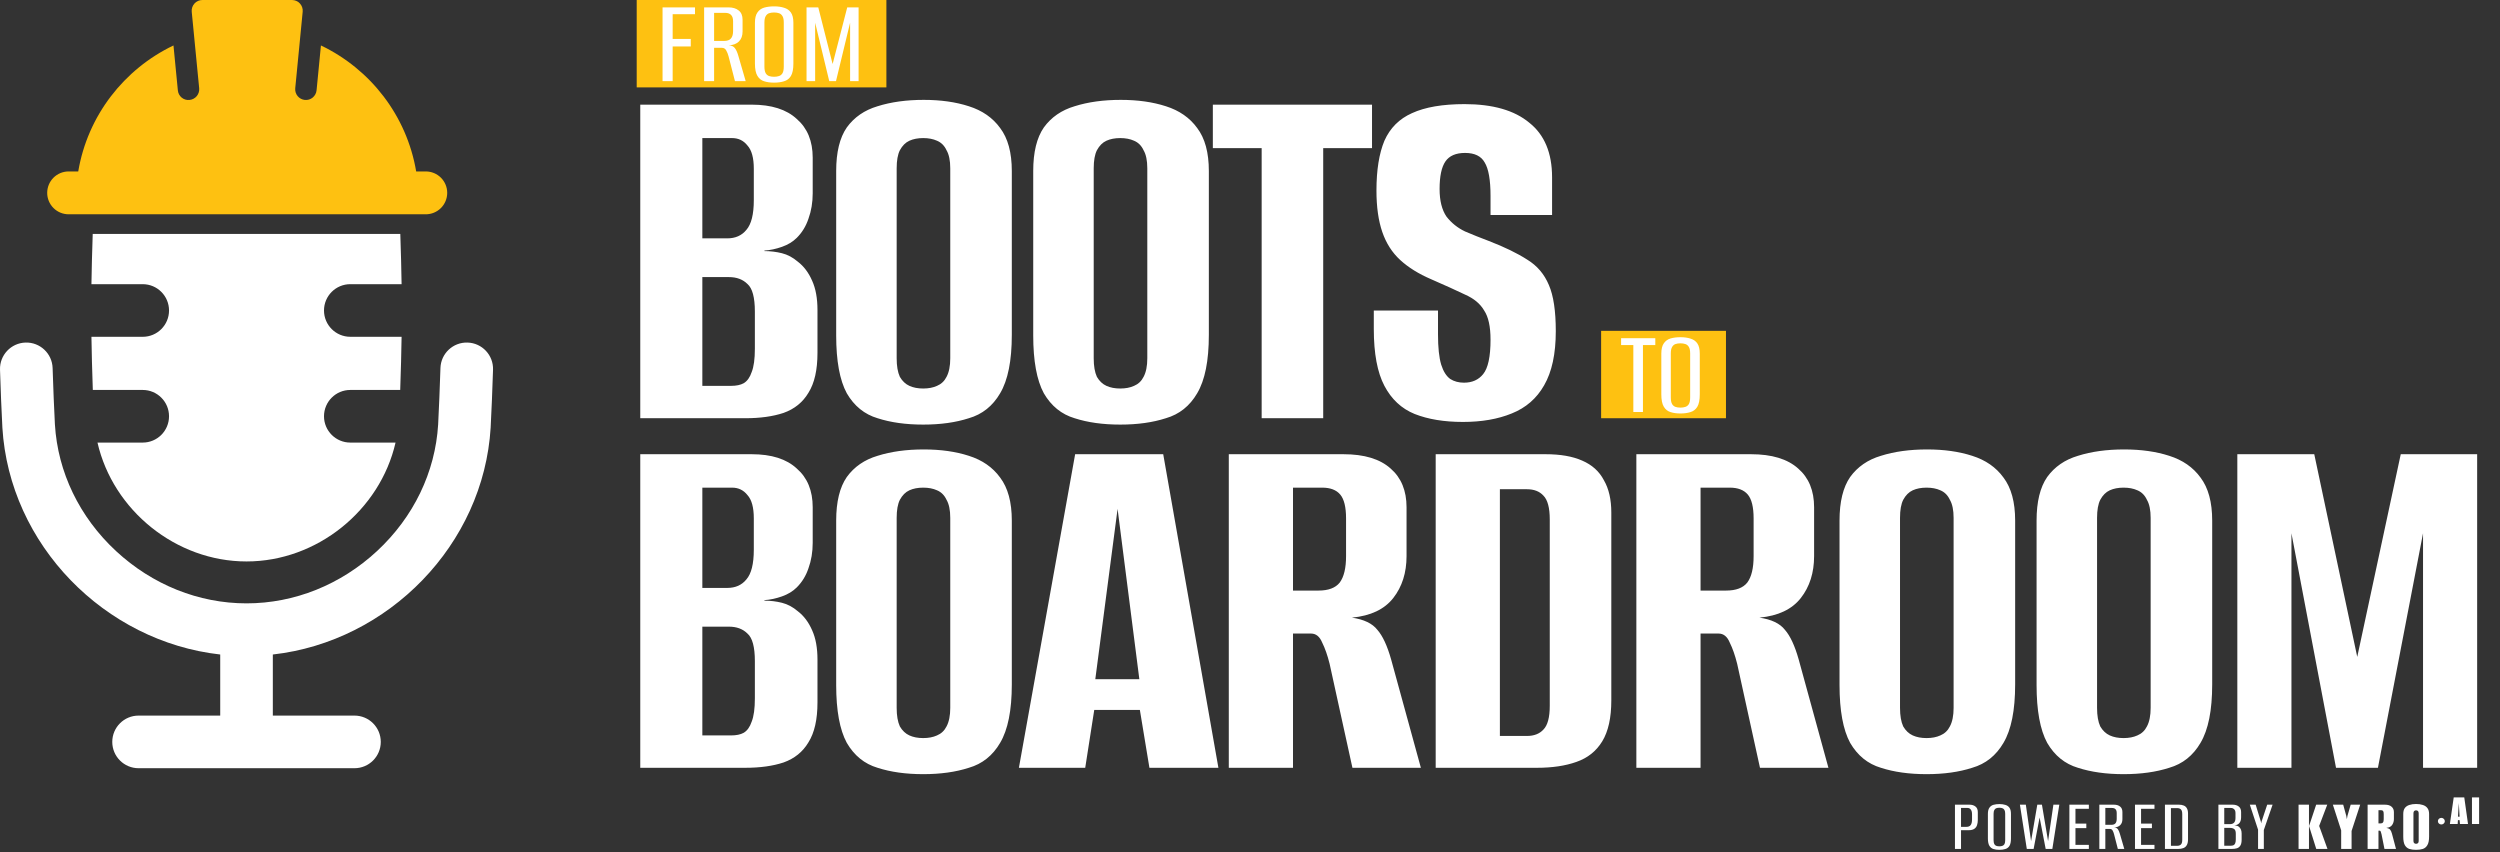 <svg width="801" height="273" viewBox="0 0 801 273" fill="none" xmlns="http://www.w3.org/2000/svg">
<rect x="0" y="0" width="801" height="273" fill="#333333" stroke="none"/>
<rect width="80" height="28" transform="translate(204)" fill="#FEC111"/>
<path d="M149.812 109.757C145.155 109.606 141.266 113.26 141.12 117.913C140.907 124.543 140.658 130.627 140.383 135.989C139.461 151.289 132.507 165.693 120.808 176.554C109.158 187.366 94.306 193.317 78.988 193.317C63.675 193.317 48.822 187.366 37.168 176.554C25.469 165.698 18.515 151.293 17.593 135.998C17.313 130.623 17.065 124.538 16.857 117.917C16.71 113.265 12.825 109.611 8.164 109.757C3.512 109.903 -0.142 113.797 0.004 118.449C0.217 125.199 0.47 131.408 0.758 136.902V136.969C3.007 174.523 33.531 205.558 70.558 209.704V229.275H44.401C39.745 229.275 35.971 233.049 35.971 237.705C35.971 242.362 39.745 246.136 44.401 246.136H113.571C118.227 246.136 122.001 242.362 122.001 237.705C122.001 233.049 118.227 229.275 113.571 229.275H87.414V209.704C124.44 205.558 154.965 174.523 157.209 136.969V136.902C157.497 131.417 157.75 125.208 157.967 118.449C158.114 113.797 154.464 109.903 149.812 109.757Z" fill="white"/>
<path d="M143.288 61.794C143.288 63.615 142.564 65.362 141.277 66.649C139.989 67.937 138.243 68.66 136.422 68.66H21.988C20.167 68.66 18.421 67.937 17.133 66.649C15.845 65.362 15.122 63.615 15.122 61.794C15.122 59.973 15.845 58.227 17.133 56.939C18.421 55.652 20.167 54.928 21.988 54.928H25.069C28.081 37.058 39.73 22.145 55.581 14.565L56.982 28.938C57.02 29.389 57.147 29.828 57.357 30.229C57.567 30.63 57.856 30.984 58.205 31.272C58.554 31.56 58.958 31.774 59.392 31.903C59.826 32.032 60.281 32.073 60.731 32.023C61.636 31.935 62.47 31.491 63.048 30.789C63.627 30.087 63.903 29.184 63.816 28.279L61.431 3.772C61.384 3.295 61.437 2.813 61.587 2.358C61.737 1.903 61.981 1.484 62.302 1.129C62.624 0.774 63.017 0.49 63.455 0.295C63.893 0.101 64.367 0 64.846 9.60993e-07H93.559C94.039 -0 94.513 0.1 94.951 0.293C95.389 0.487 95.782 0.771 96.104 1.126C96.426 1.481 96.67 1.899 96.821 2.354C96.972 2.809 97.025 3.29 96.979 3.767L94.594 28.274C94.506 29.18 94.782 30.085 95.36 30.788C95.939 31.491 96.773 31.935 97.679 32.023C98.585 32.111 99.49 31.836 100.193 31.257C100.896 30.678 101.34 29.844 101.428 28.938L102.829 14.565C118.68 22.141 130.329 37.054 133.341 54.928H136.422C138.243 54.928 139.989 55.652 141.277 56.939C142.564 58.227 143.288 59.973 143.288 61.794Z" fill="#FEC111"/>
<path d="M128.259 74.948C128.462 80.767 128.599 86.492 128.671 91.047H112.24C107.584 91.047 103.81 94.821 103.81 99.478C103.81 104.134 107.584 107.907 112.24 107.907H128.671C128.596 112.71 128.449 118.804 128.228 124.941H112.24C107.584 124.941 103.81 128.716 103.81 133.372C103.81 138.029 107.584 141.803 112.24 141.803H126.733C121.749 163.551 101.539 179.889 78.983 179.889C56.428 179.889 36.219 163.551 31.234 141.803H45.727C50.383 141.803 54.157 138.029 54.157 133.372C54.157 128.716 50.383 124.941 45.727 124.941H29.739C29.517 118.804 29.371 112.706 29.296 107.907H45.727V107.912C50.383 107.912 54.157 104.138 54.157 99.481C54.157 94.825 50.383 91.051 45.727 91.051H29.296C29.367 86.491 29.505 80.768 29.708 74.948H128.259Z" fill="white"/>
<path d="M205.14 246V145.53H240.84C247.187 145.53 252.003 147.06 255.29 150.12C258.69 153.067 260.39 157.203 260.39 162.53V173.92C260.39 176.867 259.937 179.587 259.03 182.08C258.237 184.46 256.99 186.5 255.29 188.2C254.043 189.447 252.457 190.41 250.53 191.09C248.603 191.77 246.733 192.167 244.92 192.28V192.45C246.847 192.45 248.717 192.677 250.53 193.13C252.343 193.583 254.043 194.49 255.63 195.85C257.557 197.323 259.087 199.363 260.22 201.97C261.353 204.463 261.92 207.58 261.92 211.32V225.09C261.92 230.53 260.957 234.78 259.03 237.84C257.217 240.9 254.553 243.053 251.04 244.3C247.64 245.433 243.56 246 238.8 246H205.14ZM225.03 235.63H234.21C235.91 235.63 237.27 235.347 238.29 234.78C239.423 234.1 240.273 232.91 240.84 231.21C241.52 229.51 241.86 227.017 241.86 223.73V211.83C241.86 207.297 241.067 204.35 239.48 202.99C238.007 201.517 236.023 200.78 233.53 200.78H225.03V235.63ZM225.03 188.37H233.02C235.627 188.37 237.667 187.463 239.14 185.65C240.727 183.837 241.52 180.663 241.52 176.13V166.1C241.52 162.587 240.84 160.093 239.48 158.62C238.233 157.033 236.59 156.24 234.55 156.24H225.03V188.37ZM295.793 248.04C290.239 248.04 285.366 247.36 281.173 246C276.979 244.753 273.693 242.09 271.313 238.01C269.046 233.817 267.913 227.64 267.913 219.48V166.78C267.913 160.773 269.046 156.127 271.313 152.84C273.693 149.553 276.979 147.287 281.173 146.04C285.479 144.68 290.409 144 295.963 144C301.403 144 306.219 144.68 310.413 146.04C314.719 147.4 318.063 149.723 320.443 153.01C322.936 156.297 324.183 160.887 324.183 166.78V219.31C324.183 227.583 322.936 233.817 320.443 238.01C318.063 242.09 314.719 244.753 310.413 246C306.219 247.36 301.346 248.04 295.793 248.04ZM295.793 236.48C297.493 236.48 298.966 236.197 300.213 235.63C301.573 235.063 302.593 234.1 303.273 232.74C304.066 231.267 304.463 229.283 304.463 226.79V165.93C304.463 163.437 304.066 161.51 303.273 160.15C302.593 158.677 301.573 157.657 300.213 157.09C298.966 156.523 297.493 156.24 295.793 156.24C294.093 156.24 292.619 156.523 291.373 157.09C290.126 157.657 289.106 158.677 288.313 160.15C287.633 161.51 287.293 163.437 287.293 165.93V226.79C287.293 229.283 287.633 231.267 288.313 232.74C289.106 234.1 290.126 235.063 291.373 235.63C292.619 236.197 294.093 236.48 295.793 236.48ZM326.455 246L344.475 145.53H372.695L390.375 246H368.275L365.215 227.47H350.595L347.705 246H326.455ZM350.935 217.61H365.045L358.075 163.04L350.935 217.61ZM393.707 246V145.53H430.427C437.114 145.53 442.157 147.06 445.557 150.12C448.957 153.067 450.657 157.203 450.657 162.53V178.17C450.657 183.497 449.241 187.973 446.407 191.6C443.574 195.227 439.154 197.323 433.147 197.89C437.001 198.457 439.721 199.76 441.307 201.8C443.007 203.727 444.481 206.9 445.727 211.32L455.247 246H433.317L426.007 212.68C425.327 209.96 424.534 207.693 423.627 205.88C422.834 203.953 421.644 202.99 420.057 202.99H414.277V246H393.707ZM414.277 189.22H422.437C425.611 189.22 427.877 188.37 429.237 186.67C430.597 184.857 431.277 182.023 431.277 178.17V166.1C431.277 162.473 430.654 159.923 429.407 158.45C428.161 156.977 426.234 156.24 423.627 156.24H414.277V189.22ZM459.994 246V145.53H495.184C499.944 145.53 503.854 146.21 506.914 147.57C510.087 148.93 512.411 151.027 513.884 153.86C515.471 156.58 516.264 160.037 516.264 164.23V224.41C516.264 229.963 515.301 234.327 513.374 237.5C511.447 240.673 508.671 242.883 505.044 244.13C501.531 245.377 497.337 246 492.464 246H459.994ZM480.564 235.8H489.234C491.501 235.8 493.257 235.12 494.504 233.76C495.864 232.4 496.544 229.85 496.544 226.11V166.44C496.544 162.7 495.864 160.15 494.504 158.79C493.257 157.43 491.501 156.75 489.234 156.75H480.564V235.8ZM524.288 246V145.53H561.008C567.695 145.53 572.738 147.06 576.138 150.12C579.538 153.067 581.238 157.203 581.238 162.53V178.17C581.238 183.497 579.822 187.973 576.988 191.6C574.155 195.227 569.735 197.323 563.728 197.89C567.582 198.457 570.302 199.76 571.888 201.8C573.588 203.727 575.062 206.9 576.308 211.32L585.828 246H563.898L556.588 212.68C555.908 209.96 555.115 207.693 554.208 205.88C553.415 203.953 552.225 202.99 550.638 202.99H544.858V246H524.288ZM544.858 189.22H553.018C556.192 189.22 558.458 188.37 559.818 186.67C561.178 184.857 561.858 182.023 561.858 178.17V166.1C561.858 162.473 561.235 159.923 559.988 158.45C558.742 156.977 556.815 156.24 554.208 156.24H544.858V189.22ZM617.265 248.04C611.712 248.04 606.838 247.36 602.645 246C598.452 244.753 595.165 242.09 592.785 238.01C590.518 233.817 589.385 227.64 589.385 219.48V166.78C589.385 160.773 590.518 156.127 592.785 152.84C595.165 149.553 598.452 147.287 602.645 146.04C606.952 144.68 611.882 144 617.435 144C622.875 144 627.692 144.68 631.885 146.04C636.192 147.4 639.535 149.723 641.915 153.01C644.408 156.297 645.655 160.887 645.655 166.78V219.31C645.655 227.583 644.408 233.817 641.915 238.01C639.535 242.09 636.192 244.753 631.885 246C627.692 247.36 622.818 248.04 617.265 248.04ZM617.265 236.48C618.965 236.48 620.438 236.197 621.685 235.63C623.045 235.063 624.065 234.1 624.745 232.74C625.538 231.267 625.935 229.283 625.935 226.79V165.93C625.935 163.437 625.538 161.51 624.745 160.15C624.065 158.677 623.045 157.657 621.685 157.09C620.438 156.523 618.965 156.24 617.265 156.24C615.565 156.24 614.092 156.523 612.845 157.09C611.598 157.657 610.578 158.677 609.785 160.15C609.105 161.51 608.765 163.437 608.765 165.93V226.79C608.765 229.283 609.105 231.267 609.785 232.74C610.578 234.1 611.598 235.063 612.845 235.63C614.092 236.197 615.565 236.48 617.265 236.48ZM680.398 248.04C674.844 248.04 669.971 247.36 665.778 246C661.584 244.753 658.298 242.09 655.918 238.01C653.651 233.817 652.518 227.64 652.518 219.48V166.78C652.518 160.773 653.651 156.127 655.918 152.84C658.298 149.553 661.584 147.287 665.778 146.04C670.084 144.68 675.014 144 680.568 144C686.008 144 690.824 144.68 695.018 146.04C699.324 147.4 702.668 149.723 705.048 153.01C707.541 156.297 708.788 160.887 708.788 166.78V219.31C708.788 227.583 707.541 233.817 705.048 238.01C702.668 242.09 699.324 244.753 695.018 246C690.824 247.36 685.951 248.04 680.398 248.04ZM680.398 236.48C682.098 236.48 683.571 236.197 684.818 235.63C686.178 235.063 687.198 234.1 687.878 232.74C688.671 231.267 689.068 229.283 689.068 226.79V165.93C689.068 163.437 688.671 161.51 687.878 160.15C687.198 158.677 686.178 157.657 684.818 157.09C683.571 156.523 682.098 156.24 680.398 156.24C678.698 156.24 677.224 156.523 675.978 157.09C674.731 157.657 673.711 158.677 672.918 160.15C672.238 161.51 671.898 163.437 671.898 165.93V226.79C671.898 229.283 672.238 231.267 672.918 232.74C673.711 234.1 674.731 235.063 675.978 235.63C677.224 236.197 678.698 236.48 680.398 236.48ZM716.84 246V145.53H741.49L755.26 210.47L769.2 145.53H793.68V246H776.34V170.86L761.89 246H748.46L734.18 170.86V246H716.84Z" fill="white"/>
<path d="M626.368 272V257.816H630.952C631.8 257.816 632.464 258.016 632.944 258.416C633.44 258.8 633.688 259.392 633.688 260.192V262.76C633.688 263.32 633.608 263.848 633.448 264.344C633.304 264.84 633.016 265.24 632.584 265.544C632.152 265.848 631.528 266 630.712 266H628.312V272H626.368ZM628.312 264.92H630.112C630.688 264.92 631.12 264.728 631.408 264.344C631.696 263.96 631.84 263.352 631.84 262.52V260.936C631.84 260.216 631.704 259.696 631.432 259.376C631.176 259.04 630.848 258.872 630.448 258.872H628.312V264.92ZM640.592 272.288C639.872 272.288 639.24 272.2 638.696 272.024C638.152 271.864 637.72 271.52 637.4 270.992C637.08 270.464 636.92 269.672 636.92 268.616V260.792C636.92 259.912 637.08 259.248 637.4 258.8C637.72 258.336 638.152 258.024 638.696 257.864C639.256 257.704 639.896 257.624 640.616 257.624C641.336 257.624 641.968 257.712 642.512 257.888C643.072 258.048 643.512 258.352 643.832 258.8C644.152 259.248 644.312 259.912 644.312 260.792V268.616C644.312 269.688 644.152 270.488 643.832 271.016C643.512 271.528 643.072 271.864 642.512 272.024C641.952 272.2 641.312 272.288 640.592 272.288ZM640.592 271.16C640.96 271.16 641.28 271.112 641.552 271.016C641.84 270.92 642.064 270.736 642.224 270.464C642.384 270.176 642.464 269.752 642.464 269.192V260.744C642.464 260.2 642.384 259.792 642.224 259.52C642.064 259.232 641.84 259.04 641.552 258.944C641.28 258.848 640.96 258.8 640.592 258.8C640.224 258.8 639.904 258.848 639.632 258.944C639.36 259.04 639.144 259.232 638.984 259.52C638.824 259.792 638.744 260.2 638.744 260.744V269.192C638.744 269.752 638.824 270.176 638.984 270.464C639.144 270.736 639.36 270.92 639.632 271.016C639.904 271.112 640.224 271.16 640.592 271.16ZM649.387 272L647.179 257.816H649.075L650.755 269.504L652.747 257.816H654.235L656.203 269.48L657.907 257.816H659.803L657.571 272H655.435L653.491 261.92L651.571 272H649.387ZM663.032 272V257.816H669.272V259.136H664.976V263.888H668.456V265.328H664.976V270.704H669.272V272H663.032ZM672.628 272V257.816H677.284C678.132 257.816 678.796 258.016 679.276 258.416C679.772 258.8 680.02 259.392 680.02 260.192V262.448C680.02 263.264 679.788 263.904 679.324 264.368C678.86 264.832 678.212 265.08 677.38 265.112C677.908 265.144 678.292 265.32 678.532 265.64C678.788 265.96 679.012 266.456 679.204 267.128L680.62 272H678.556L677.332 267.248C677.22 266.816 677.068 266.432 676.876 266.096C676.7 265.76 676.42 265.592 676.036 265.592H674.548V272H672.628ZM674.548 264.272H676.42C677.076 264.272 677.532 264.112 677.788 263.792C678.06 263.472 678.196 263 678.196 262.376V260.504C678.196 259.944 678.068 259.536 677.812 259.28C677.572 259.008 677.188 258.872 676.66 258.872H674.548V264.272ZM684.052 272V257.816H690.292V259.136H685.996V263.888H689.476V265.328H685.996V270.704H690.292V272H684.052ZM693.649 272V257.816H698.089C698.729 257.816 699.265 257.912 699.697 258.104C700.129 258.28 700.457 258.576 700.681 258.992C700.921 259.408 701.041 259.96 701.041 260.648V268.928C701.041 269.728 700.905 270.352 700.633 270.8C700.377 271.248 700.009 271.56 699.529 271.736C699.065 271.912 698.505 272 697.849 272H693.649ZM695.569 270.992H697.585C698.081 270.992 698.473 270.856 698.761 270.584C699.049 270.312 699.193 269.8 699.193 269.048V260.864C699.193 260.112 699.049 259.6 698.761 259.328C698.473 259.056 698.081 258.92 697.585 258.92H695.569V270.992ZM710.779 272V257.816H715.339C716.155 257.816 716.811 258.016 717.307 258.416C717.803 258.8 718.051 259.392 718.051 260.192V261.872C718.051 262.32 717.987 262.72 717.859 263.072C717.731 263.408 717.555 263.68 717.331 263.888C717.107 264.096 716.843 264.24 716.539 264.32C716.251 264.4 715.995 264.448 715.771 264.464V264.44C716.075 264.44 716.371 264.48 716.659 264.56C716.947 264.624 717.195 264.752 717.403 264.944C717.659 265.168 717.859 265.456 718.003 265.808C718.147 266.16 718.219 266.576 718.219 267.056V269.072C718.219 269.872 718.083 270.488 717.811 270.92C717.555 271.336 717.195 271.624 716.731 271.784C716.267 271.928 715.715 272 715.075 272H710.779ZM712.651 270.968H714.715C715.051 270.968 715.339 270.92 715.579 270.824C715.819 270.728 716.003 270.536 716.131 270.248C716.275 269.944 716.347 269.512 716.347 268.952V267.08C716.347 266.344 716.171 265.856 715.819 265.616C715.483 265.376 715.051 265.256 714.523 265.256H712.651V270.968ZM712.651 264.056H714.475C715.051 264.056 715.491 263.896 715.795 263.576C716.099 263.24 716.251 262.744 716.251 262.088V260.504C716.251 259.944 716.107 259.536 715.819 259.28C715.547 259.008 715.211 258.872 714.811 258.872H712.651V264.056ZM723.483 272V265.832L720.843 257.816H722.715L724.371 263.216L724.491 263.816L724.611 263.216L726.411 257.816H728.139L725.331 265.928V272H723.483ZM742.124 272L739.82 264.656L742.1 257.816H745.652L743.06 264.632L745.724 272H742.124ZM736.46 272V257.816H739.796V272H736.46ZM750.111 272V266.048L747.447 257.816H750.759L751.743 261.392L751.935 262.472L752.127 261.392L753.159 257.816H756.207L753.447 266.24V272H750.111ZM758.582 272V257.816H764.078C765.07 257.816 765.806 258.04 766.286 258.488C766.766 258.92 767.006 259.496 767.006 260.216V262.424C767.006 263.128 766.822 263.752 766.454 264.296C766.102 264.84 765.502 265.152 764.654 265.232V265.28C765.198 265.376 765.582 265.56 765.806 265.832C766.03 266.088 766.222 266.512 766.382 267.104L767.678 272H763.982L763.046 267.32C762.966 266.968 762.886 266.688 762.806 266.48C762.726 266.256 762.614 266.144 762.47 266.144H762.062V272H758.582ZM762.062 263.816H762.806C763.126 263.816 763.358 263.712 763.502 263.504C763.662 263.296 763.742 262.952 763.742 262.472V260.84C763.742 260.36 763.678 260.032 763.55 259.856C763.422 259.68 763.214 259.592 762.926 259.592H762.062V263.816ZM774.107 272.288C773.291 272.288 772.571 272.192 771.947 272C771.339 271.792 770.859 271.384 770.507 270.776C770.171 270.168 770.003 269.256 770.003 268.04V260.816C770.003 260 770.171 259.36 770.507 258.896C770.859 258.432 771.339 258.104 771.947 257.912C772.571 257.704 773.291 257.6 774.107 257.6C774.923 257.6 775.643 257.704 776.267 257.912C776.891 258.104 777.379 258.432 777.731 258.896C778.099 259.36 778.283 260 778.283 260.816V268.016C778.283 269.248 778.099 270.168 777.731 270.776C777.379 271.384 776.891 271.792 776.267 272C775.643 272.192 774.923 272.288 774.107 272.288ZM774.107 270.344C774.267 270.344 774.411 270.312 774.539 270.248C774.683 270.184 774.787 270.08 774.851 269.936C774.915 269.776 774.947 269.568 774.947 269.312V260.672C774.947 260.432 774.915 260.232 774.851 260.072C774.787 259.912 774.683 259.8 774.539 259.736C774.411 259.672 774.267 259.64 774.107 259.64C773.947 259.64 773.803 259.672 773.675 259.736C773.547 259.8 773.443 259.912 773.363 260.072C773.299 260.232 773.267 260.432 773.267 260.672V269.312C773.267 269.568 773.299 269.776 773.363 269.936C773.443 270.08 773.547 270.184 773.675 270.248C773.803 270.312 773.947 270.344 774.107 270.344ZM782.196 264.158C781.898 264.158 781.639 264.058 781.418 263.856C781.207 263.645 781.101 263.395 781.101 263.107C781.101 262.81 781.207 262.56 781.418 262.358C781.639 262.147 781.898 262.042 782.196 262.042C782.503 262.042 782.767 262.147 782.988 262.358C783.208 262.56 783.319 262.81 783.319 263.107C783.319 263.395 783.208 263.645 782.988 263.856C782.767 264.058 782.503 264.158 782.196 264.158ZM784.945 264L786.169 255.49H789.553L790.748 264H788.17L788.055 262.762H787.522L787.436 264H784.945ZM787.537 261.653H788.055L787.796 257.29L787.537 261.653ZM792.018 264V255.49H794.307V264H792.018Z" fill="white"/>
<path d="M212.28 26V2.36H222.68V4.56H215.52V12.48H221.32V14.88H215.52V26H212.28ZM225.6 26V2.36H233.36C234.774 2.36 235.88 2.693 236.68 3.36C237.507 4 237.92 4.987 237.92 6.32V10.08C237.92 11.44 237.534 12.507 236.76 13.28C235.987 14.053 234.907 14.467 233.52 14.52C234.4 14.573 235.04 14.867 235.44 15.4C235.867 15.933 236.24 16.76 236.56 17.88L238.92 26H235.48L233.44 18.08C233.254 17.36 233 16.72 232.68 16.16C232.387 15.6 231.92 15.32 231.28 15.32H228.8V26H225.6ZM228.8 13.12H231.92C233.014 13.12 233.774 12.853 234.2 12.32C234.654 11.787 234.88 11 234.88 9.96V6.84C234.88 5.907 234.667 5.227 234.24 4.8C233.84 4.347 233.2 4.12 232.32 4.12H228.8V13.12ZM248.001 26.48C246.801 26.48 245.748 26.333 244.841 26.04C243.934 25.773 243.214 25.2 242.681 24.32C242.148 23.44 241.881 22.12 241.881 20.36V7.32C241.881 5.853 242.148 4.747 242.681 4C243.214 3.227 243.934 2.707 244.841 2.44C245.774 2.173 246.841 2.04 248.041 2.04C249.241 2.04 250.294 2.187 251.201 2.48C252.134 2.747 252.868 3.253 253.401 4C253.934 4.747 254.201 5.853 254.201 7.32V20.36C254.201 22.147 253.934 23.48 253.401 24.36C252.868 25.213 252.134 25.773 251.201 26.04C250.268 26.333 249.201 26.48 248.001 26.48ZM248.001 24.6C248.614 24.6 249.148 24.52 249.601 24.36C250.081 24.2 250.454 23.893 250.721 23.44C250.988 22.96 251.121 22.253 251.121 21.32V7.24C251.121 6.333 250.988 5.653 250.721 5.2C250.454 4.72 250.081 4.4 249.601 4.24C249.148 4.08 248.614 4 248.001 4C247.388 4 246.854 4.08 246.401 4.24C245.948 4.4 245.588 4.72 245.321 5.2C245.054 5.653 244.921 6.333 244.921 7.24V21.32C244.921 22.253 245.054 22.96 245.321 23.44C245.588 23.893 245.948 24.2 246.401 24.36C246.854 24.52 247.388 24.6 248.001 24.6ZM258.413 26V2.36H262.173L266.773 20.52L271.453 2.36H275.093V26H272.373V7.28L267.853 26H265.693L261.173 7.28V26H258.413Z" fill="white"/>
<rect width="40" height="28" transform="translate(513 106)" fill="#FEC111"/>
<path d="M523.32 132V110.56H519.4V108.36H530.36V110.56H526.4V132H523.32ZM538.407 132.48C537.207 132.48 536.154 132.333 535.247 132.04C534.341 131.773 533.621 131.2 533.087 130.32C532.554 129.44 532.287 128.12 532.287 126.36V113.32C532.287 111.853 532.554 110.747 533.087 110C533.621 109.227 534.341 108.707 535.247 108.44C536.181 108.173 537.247 108.04 538.447 108.04C539.647 108.04 540.701 108.187 541.607 108.48C542.541 108.747 543.274 109.253 543.807 110C544.341 110.747 544.607 111.853 544.607 113.32V126.36C544.607 128.147 544.341 129.48 543.807 130.36C543.274 131.213 542.541 131.773 541.607 132.04C540.674 132.333 539.607 132.48 538.407 132.48ZM538.407 130.6C539.021 130.6 539.554 130.52 540.007 130.36C540.487 130.2 540.861 129.893 541.127 129.44C541.394 128.96 541.527 128.253 541.527 127.32V113.24C541.527 112.333 541.394 111.653 541.127 111.2C540.861 110.72 540.487 110.4 540.007 110.24C539.554 110.08 539.021 110 538.407 110C537.794 110 537.261 110.08 536.807 110.24C536.354 110.4 535.994 110.72 535.727 111.2C535.461 111.653 535.327 112.333 535.327 113.24V127.32C535.327 128.253 535.461 128.96 535.727 129.44C535.994 129.893 536.354 130.2 536.807 130.36C537.261 130.52 537.794 130.6 538.407 130.6Z" fill="white"/>
<path d="M205.14 134V33.53H240.84C247.187 33.53 252.003 35.06 255.29 38.12C258.69 41.067 260.39 45.203 260.39 50.53V61.92C260.39 64.867 259.937 67.587 259.03 70.08C258.237 72.46 256.99 74.5 255.29 76.2C254.043 77.447 252.457 78.41 250.53 79.09C248.603 79.77 246.733 80.167 244.92 80.28V80.45C246.847 80.45 248.717 80.677 250.53 81.13C252.343 81.583 254.043 82.49 255.63 83.85C257.557 85.323 259.087 87.363 260.22 89.97C261.353 92.463 261.92 95.58 261.92 99.32V113.09C261.92 118.53 260.957 122.78 259.03 125.84C257.217 128.9 254.553 131.053 251.04 132.3C247.64 133.433 243.56 134 238.8 134H205.14ZM225.03 123.63H234.21C235.91 123.63 237.27 123.347 238.29 122.78C239.423 122.1 240.273 120.91 240.84 119.21C241.52 117.51 241.86 115.017 241.86 111.73V99.83C241.86 95.297 241.067 92.35 239.48 90.99C238.007 89.517 236.023 88.78 233.53 88.78H225.03V123.63ZM225.03 76.37H233.02C235.627 76.37 237.667 75.463 239.14 73.65C240.727 71.837 241.52 68.663 241.52 64.13V54.1C241.52 50.587 240.84 48.093 239.48 46.62C238.233 45.033 236.59 44.24 234.55 44.24H225.03V76.37ZM295.793 136.04C290.239 136.04 285.366 135.36 281.173 134C276.979 132.753 273.693 130.09 271.313 126.01C269.046 121.817 267.913 115.64 267.913 107.48V54.78C267.913 48.773 269.046 44.127 271.313 40.84C273.693 37.553 276.979 35.287 281.173 34.04C285.479 32.68 290.409 32 295.963 32C301.403 32 306.219 32.68 310.413 34.04C314.719 35.4 318.063 37.723 320.443 41.01C322.936 44.297 324.183 48.887 324.183 54.78V107.31C324.183 115.583 322.936 121.817 320.443 126.01C318.063 130.09 314.719 132.753 310.413 134C306.219 135.36 301.346 136.04 295.793 136.04ZM295.793 124.48C297.493 124.48 298.966 124.197 300.213 123.63C301.573 123.063 302.593 122.1 303.273 120.74C304.066 119.267 304.463 117.283 304.463 114.79V53.93C304.463 51.437 304.066 49.51 303.273 48.15C302.593 46.677 301.573 45.657 300.213 45.09C298.966 44.523 297.493 44.24 295.793 44.24C294.093 44.24 292.619 44.523 291.373 45.09C290.126 45.657 289.106 46.677 288.313 48.15C287.633 49.51 287.293 51.437 287.293 53.93V114.79C287.293 117.283 287.633 119.267 288.313 120.74C289.106 122.1 290.126 123.063 291.373 123.63C292.619 124.197 294.093 124.48 295.793 124.48ZM358.925 136.04C353.372 136.04 348.498 135.36 344.305 134C340.112 132.753 336.825 130.09 334.445 126.01C332.178 121.817 331.045 115.64 331.045 107.48V54.78C331.045 48.773 332.178 44.127 334.445 40.84C336.825 37.553 340.112 35.287 344.305 34.04C348.612 32.68 353.542 32 359.095 32C364.535 32 369.352 32.68 373.545 34.04C377.852 35.4 381.195 37.723 383.575 41.01C386.068 44.297 387.315 48.887 387.315 54.78V107.31C387.315 115.583 386.068 121.817 383.575 126.01C381.195 130.09 377.852 132.753 373.545 134C369.352 135.36 364.478 136.04 358.925 136.04ZM358.925 124.48C360.625 124.48 362.098 124.197 363.345 123.63C364.705 123.063 365.725 122.1 366.405 120.74C367.198 119.267 367.595 117.283 367.595 114.79V53.93C367.595 51.437 367.198 49.51 366.405 48.15C365.725 46.677 364.705 45.657 363.345 45.09C362.098 44.523 360.625 44.24 358.925 44.24C357.225 44.24 355.752 44.523 354.505 45.09C353.258 45.657 352.238 46.677 351.445 48.15C350.765 49.51 350.425 51.437 350.425 53.93V114.79C350.425 117.283 350.765 119.267 351.445 120.74C352.238 122.1 353.258 123.063 354.505 123.63C355.752 124.197 357.225 124.48 358.925 124.48ZM404.235 134V47.47H388.595V33.53H439.595V47.47H423.955V134H404.235ZM468.726 135.19C462.72 135.19 457.563 134.34 453.256 132.64C449.063 130.94 445.833 127.937 443.566 123.63C441.3 119.323 440.166 113.26 440.166 105.44V99.49C443.68 99.49 447.136 99.49 450.536 99.49C453.936 99.49 457.336 99.49 460.736 99.49V107.14C460.736 111.333 461.076 114.563 461.756 116.83C462.436 118.983 463.4 120.513 464.646 121.42C465.893 122.213 467.366 122.61 469.066 122.61C471.673 122.61 473.713 121.703 475.186 119.89C476.773 117.963 477.566 114.28 477.566 108.84C477.566 104.647 476.886 101.53 475.526 99.49C474.28 97.337 472.24 95.637 469.406 94.39C466.573 93.03 462.946 91.387 458.526 89.46C454.56 87.76 451.273 85.72 448.666 83.34C446.06 80.96 444.133 77.957 442.886 74.33C441.64 70.703 441.016 66.283 441.016 61.07C441.016 54.497 441.866 49.17 443.566 45.09C445.38 41.01 448.326 38.063 452.406 36.25C456.6 34.323 462.21 33.36 469.236 33.36C478.303 33.36 485.216 35.343 489.976 39.31C494.85 43.163 497.286 49 497.286 56.82V68.89C494 68.89 490.713 68.89 487.426 68.89C484.253 68.89 480.966 68.89 477.566 68.89V62.77C477.566 57.67 476.943 54.1 475.696 52.06C474.563 50.02 472.466 49 469.406 49C466.46 49 464.363 49.907 463.116 51.72C461.87 53.533 461.246 56.48 461.246 60.56C461.246 64.3 461.983 67.247 463.456 69.4C465.043 71.44 467.026 73.027 469.406 74.16C471.786 75.18 474.336 76.2 477.056 77.22C482.043 79.147 486.123 81.13 489.296 83.17C492.47 85.097 494.793 87.817 496.266 91.33C497.74 94.73 498.476 99.66 498.476 106.12C498.476 113.373 497.23 119.153 494.736 123.46C492.356 127.653 488.9 130.657 484.366 132.47C479.946 134.283 474.733 135.19 468.726 135.19Z" fill="white"/>
</svg>
